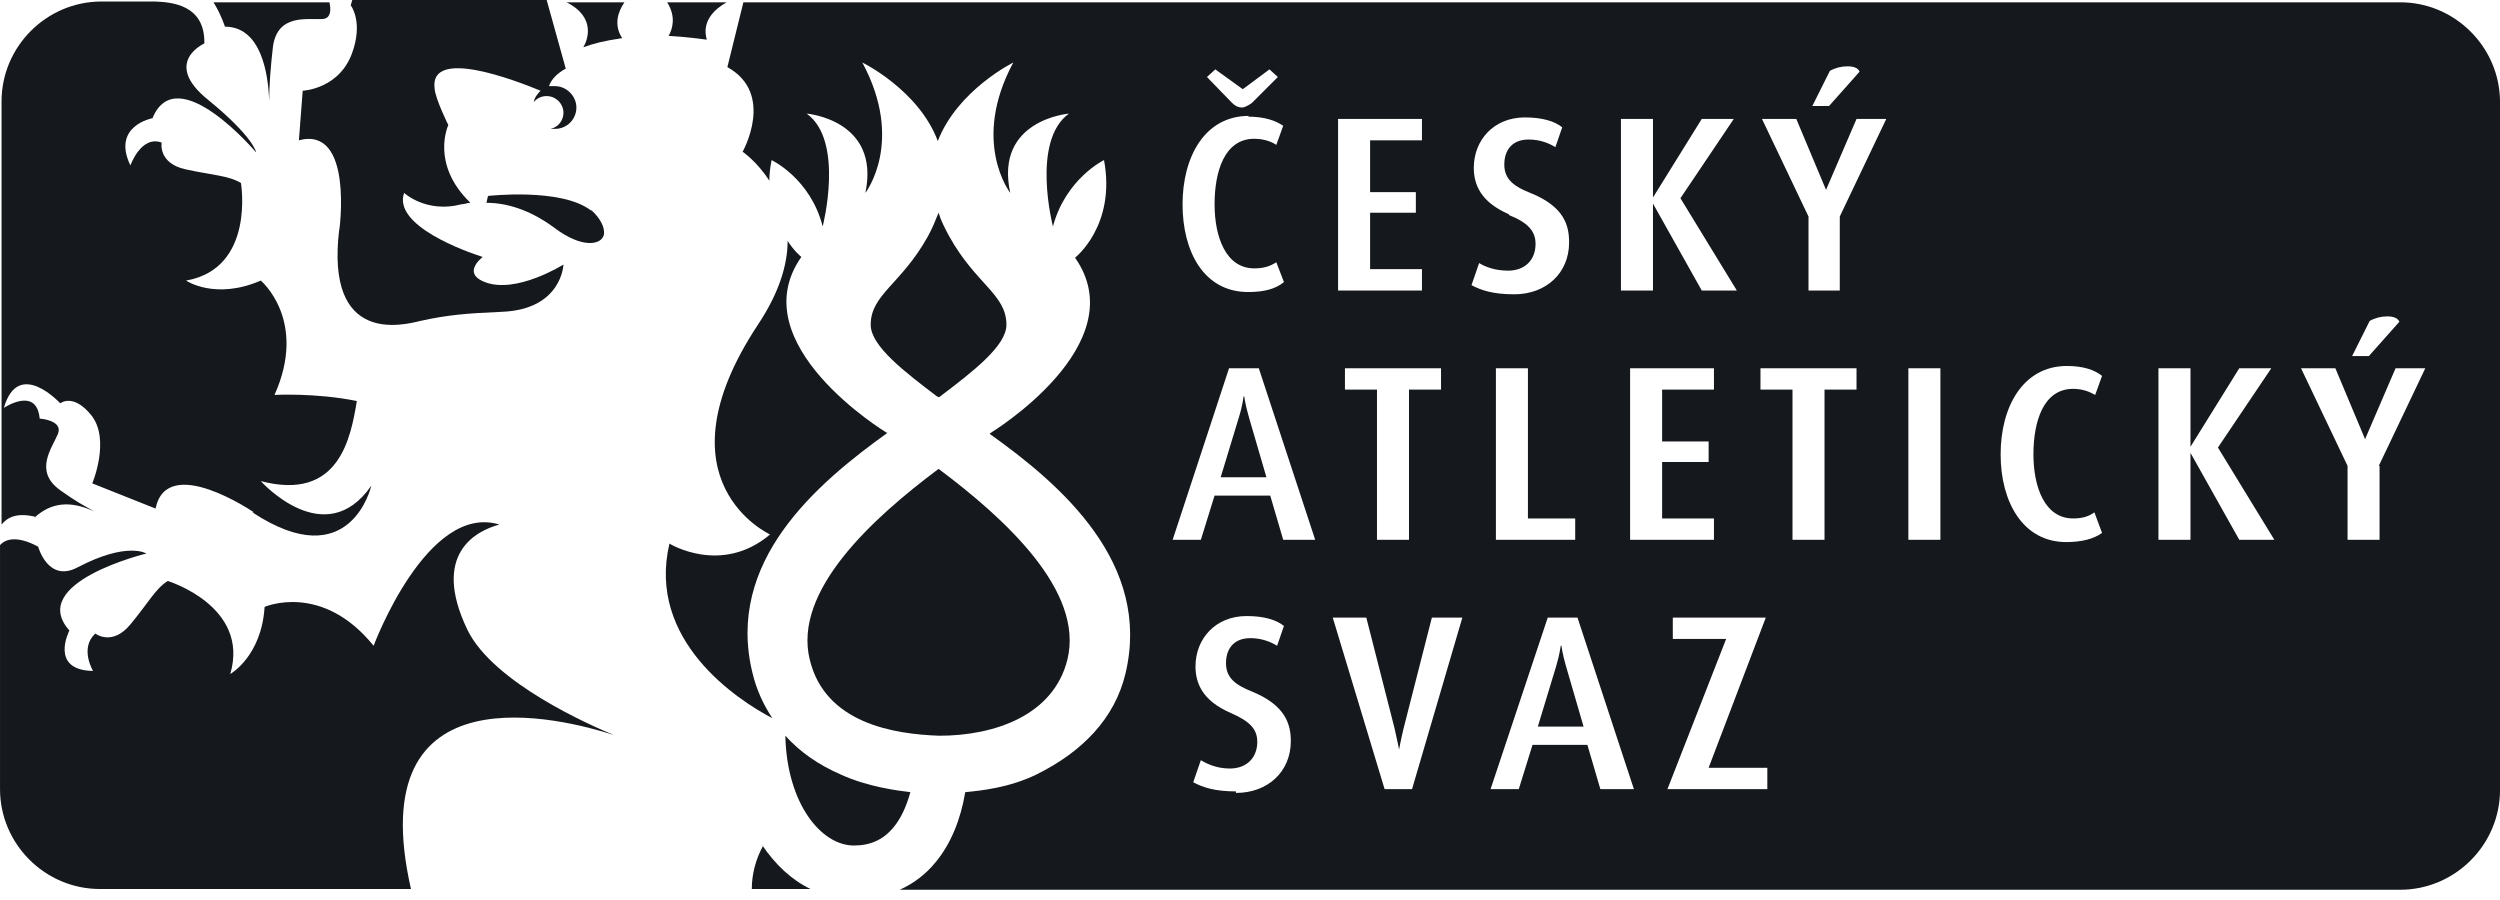 <svg width="100" height="36" viewBox="0 0 100 36" fill="none" xmlns="http://www.w3.org/2000/svg">
<path d="M10.767 4.026C10.767 3.446 10.828 2.623 10.919 1.86C11.102 0.549 12.291 0.793 12.871 0.762C13.267 0.762 13.237 0.336 13.176 0.092H8.54C8.845 0.58 8.998 1.067 8.998 1.067C10.462 1.067 10.736 2.989 10.767 4.056" fill="#15181C"/>
<path d="M1.373 20.708C2.044 20.098 2.807 20.006 3.783 20.464C3.295 20.189 3.051 20.067 2.41 19.61C1.343 18.847 2.075 17.932 2.319 17.353C2.532 16.804 1.587 16.743 1.587 16.743C1.465 15.432 0.154 16.316 0.154 16.316C0.733 14.303 2.41 16.133 2.41 16.133C2.41 16.133 2.929 15.706 3.661 16.621C4.423 17.597 3.691 19.335 3.691 19.335L6.222 20.342C6.68 18.115 10.157 20.494 10.157 20.494H10.096C14.03 23.086 14.853 19.427 14.853 19.427C12.993 22.11 10.431 19.244 10.431 19.244C13.572 20.067 14.03 17.505 14.274 16.041C12.627 15.706 10.98 15.797 10.98 15.797C12.322 12.809 10.431 11.223 10.431 11.223C8.601 12.016 7.442 11.223 7.442 11.223C10.218 10.735 9.638 7.319 9.638 7.319C9.12 7.014 8.51 7.014 7.412 6.77C6.314 6.526 6.466 5.703 6.466 5.703C5.643 5.398 5.216 6.618 5.216 6.618C4.454 5.032 6.1 4.727 6.1 4.727C7.076 2.348 10.248 6.099 10.248 6.099C10.248 6.099 10.157 5.49 8.327 3.995C6.466 2.501 8.174 1.738 8.174 1.738C8.205 0.183 6.863 0.092 6.222 0.061H4.057C1.861 0.061 0.062 1.86 0.062 4.056V20.982C0.306 20.677 0.702 20.494 1.434 20.677" fill="#15181C"/>
<path d="M23.636 8.417C22.447 7.502 19.519 7.838 19.519 7.838L19.458 8.112C20.495 8.112 21.44 8.57 22.142 9.088C23.3 9.972 24.063 9.789 24.154 9.393C24.215 9.088 23.971 8.692 23.666 8.417" fill="#15181C"/>
<path d="M23.331 1.891C23.758 1.738 24.093 1.647 24.886 1.525C24.551 1.006 24.703 0.488 24.978 0.092H22.66C23.88 0.701 23.484 1.647 23.331 1.891Z" fill="#15181C"/>
<path d="M14.121 2.013C13.633 3.568 12.108 3.629 12.108 3.629L11.956 5.611C14.151 5.032 13.572 9.21 13.572 9.21V9.149C12.992 13.846 16.164 12.992 16.805 12.839C17.902 12.595 18.665 12.534 20.068 12.473C22.477 12.382 22.538 10.582 22.538 10.582C22.538 10.582 20.647 11.772 19.397 11.284C18.756 11.04 18.878 10.643 19.305 10.277C18.634 10.064 15.707 9.027 16.164 7.716C16.164 7.716 17.049 8.539 18.451 8.173C18.573 8.173 18.695 8.112 18.817 8.112C17.201 6.557 17.933 5.002 17.933 5.002C17.933 5.002 17.415 3.965 17.384 3.538C17.171 1.891 20.586 3.202 21.623 3.629C21.501 3.751 21.379 3.904 21.349 4.087C21.471 3.934 21.654 3.843 21.867 3.843C22.233 3.843 22.538 4.148 22.538 4.514C22.538 4.819 22.325 5.093 22.02 5.154C22.081 5.154 22.142 5.154 22.203 5.154C22.691 5.154 23.056 4.758 23.056 4.3C23.056 3.843 22.66 3.446 22.203 3.446C22.111 3.446 22.05 3.446 21.959 3.446C22.05 3.172 22.294 2.928 22.63 2.745L21.867 0H14.09L14.029 0.213C14.029 0.213 14.487 0.793 14.151 1.921" fill="#15181C"/>
<path d="M26.716 1.433C27.357 1.464 28.272 1.586 28.272 1.586C28.058 0.854 28.577 0.366 29.065 0.092H26.686C27.052 0.671 26.899 1.159 26.747 1.433" fill="#15181C"/>
<path d="M35.5 17.322C35.5 17.322 35.469 17.322 35.439 17.291C35.439 17.291 29.614 13.754 32.054 10.277C32.054 10.277 31.779 10.064 31.505 9.637C31.505 10.582 31.169 11.71 30.315 12.991C26.168 19.274 30.803 21.378 30.803 21.378C28.851 23.025 26.778 21.744 26.778 21.744C25.863 25.617 29.492 27.996 30.895 28.728C30.529 28.179 30.254 27.569 30.102 26.929C29.004 22.476 32.633 19.365 35.53 17.291" fill="#15181C"/>
<path d="M24.551 29.399C23.667 29.033 19.733 27.326 18.696 25.191C17.232 22.141 19.062 21.226 19.977 20.982C17.079 20.098 14.945 25.831 14.945 25.831C12.871 23.269 10.584 24.276 10.584 24.276C10.461 26.258 9.211 26.96 9.211 26.96C10.004 24.245 6.71 23.239 6.71 23.239C6.222 23.544 5.948 24.093 5.216 24.977C4.484 25.862 3.813 25.343 3.813 25.343C3.173 25.923 3.722 26.838 3.722 26.838C1.953 26.807 2.776 25.221 2.776 25.221C1.068 23.3 5.856 22.141 5.856 22.141C5.856 22.141 5.094 21.653 3.112 22.69C1.922 23.33 1.526 21.866 1.526 21.866C0.672 21.409 0.214 21.562 0.001 21.806V31.565C0.001 33.76 1.8 35.56 3.996 35.56H16.439C14.396 26.594 22.569 28.759 24.551 29.399Z" fill="#15181C"/>
<path d="M37.482 15.859C37.482 15.859 37.512 15.859 37.543 15.889C37.543 15.889 37.573 15.889 37.604 15.859C38.885 14.883 40.257 13.846 40.257 12.992C40.257 11.772 39.037 11.376 37.97 9.454C37.787 9.119 37.634 8.814 37.543 8.509C37.421 8.814 37.299 9.119 37.116 9.454C36.048 11.376 34.828 11.772 34.828 12.992C34.828 13.846 36.201 14.883 37.482 15.859Z" fill="#15181C"/>
<path d="M32.389 26.38C32.999 28.941 35.774 29.368 37.573 29.429C39.799 29.429 42.148 28.606 42.697 26.38C43.368 23.635 40.196 20.738 37.543 18.755C34.889 20.738 31.718 23.635 32.389 26.38Z" fill="#15181C"/>
<path d="M31.413 29.429C31.474 32.144 32.846 33.821 34.158 33.821C34.829 33.821 35.347 33.577 35.744 33.089C36.049 32.723 36.262 32.235 36.415 31.686C35.896 31.625 34.707 31.473 33.639 30.985C32.724 30.588 31.992 30.07 31.413 29.429Z" fill="#15181C"/>
<path d="M30.529 33.822C30.224 34.37 30.072 34.98 30.072 35.56H32.42C31.657 35.194 31.017 34.584 30.498 33.822" fill="#15181C"/>
<path d="M49.742 15.858C49.742 15.858 49.711 16.194 49.559 16.682L48.827 19.091H50.657L49.955 16.682C49.803 16.163 49.772 15.858 49.772 15.858" fill="#15181C"/>
<path d="M62.428 25.831C62.428 25.831 62.398 26.136 62.245 26.654L61.513 29.064H63.343L62.642 26.654C62.489 26.136 62.459 25.831 62.459 25.831" fill="#15181C"/>
<path d="M95.975 0.092H29.736L29.095 2.684C31.017 3.751 29.705 6.069 29.705 6.069C29.705 6.069 30.285 6.465 30.773 7.228C30.773 6.984 30.803 6.709 30.864 6.404C30.864 6.404 32.419 7.136 32.907 9.058C32.907 9.058 33.792 5.642 32.267 4.544C32.267 4.544 35.225 4.788 34.615 7.716C34.615 7.716 36.201 5.673 34.493 2.501C34.493 2.501 36.75 3.599 37.512 5.642C38.305 3.599 40.532 2.501 40.532 2.501C38.824 5.673 40.41 7.716 40.41 7.716C39.769 4.788 42.758 4.544 42.758 4.544C41.233 5.642 42.117 9.058 42.117 9.058C42.636 7.136 44.161 6.404 44.161 6.404C44.649 9.027 43.002 10.308 43.002 10.308C45.442 13.785 39.617 17.322 39.617 17.322C39.617 17.322 39.617 17.322 39.586 17.353C42.453 19.396 46.082 22.537 45.015 26.959C44.588 28.728 43.307 30.07 41.447 30.985C40.379 31.504 39.251 31.626 38.61 31.686C38.427 32.784 38.031 33.76 37.421 34.492C37.024 34.98 36.536 35.346 35.988 35.59H96.006C98.202 35.59 100.001 33.791 100.001 31.595V4.087C100.001 1.891 98.202 0.092 96.006 0.092M94.786 12.839C94.999 12.717 95.243 12.656 95.487 12.656C95.731 12.656 95.914 12.717 95.975 12.87L94.755 14.242H94.085L94.786 12.839ZM73.194 2.836C73.407 2.714 73.651 2.653 73.895 2.653C74.139 2.653 74.322 2.714 74.383 2.867L73.163 4.239H72.493L73.194 2.836ZM64.838 4.758H66.119V7.899L68.07 4.758H69.351L67.217 7.929L69.473 11.62H68.07L66.119 8.143V11.62H64.838V4.758ZM68.345 17.658V18.481H66.485V20.738H68.558V21.592H65.204V14.73H68.558V15.584H66.485V17.658H68.345ZM63.008 20.738V21.592H59.836V14.73H61.117V20.738H63.008ZM53.798 15.584V14.73H57.641V15.584H56.36V21.592H55.079V15.584H53.798ZM53.523 4.758H56.878V5.612H54.804V7.685H56.634V8.509H54.804V10.765H56.878V11.62H53.523V4.758ZM48.613 2.775L49.711 3.568L50.779 2.775L51.114 3.08L50.077 4.117C50.077 4.117 49.833 4.3 49.681 4.3C49.528 4.3 49.406 4.239 49.284 4.117L48.278 3.08L48.613 2.775ZM49.925 4.666C50.565 4.666 51.023 4.819 51.328 5.032L51.053 5.795C50.87 5.673 50.565 5.551 50.169 5.551C48.979 5.551 48.583 6.862 48.583 8.173C48.583 9.485 49.04 10.735 50.169 10.735C50.565 10.735 50.809 10.644 51.053 10.491L51.358 11.284C51.023 11.559 50.565 11.681 49.925 11.681C48.156 11.681 47.302 10.064 47.302 8.173C47.302 6.282 48.186 4.636 49.955 4.636M49.437 31.656C48.613 31.656 48.125 31.504 47.729 31.29L48.034 30.406C48.278 30.558 48.674 30.741 49.193 30.741C49.864 30.741 50.291 30.314 50.291 29.674C50.291 29.155 49.986 28.85 49.223 28.515C48.095 28.027 47.82 27.326 47.82 26.654C47.82 25.557 48.613 24.642 49.864 24.642C50.565 24.642 51.053 24.794 51.358 25.038L51.084 25.831C50.84 25.679 50.474 25.526 50.016 25.526C49.376 25.526 49.04 25.923 49.04 26.532C49.04 27.142 49.467 27.417 50.077 27.661C51.419 28.21 51.633 28.972 51.633 29.643C51.633 30.863 50.718 31.717 49.437 31.717M51.328 21.592L50.809 19.823H48.583L48.034 21.592H46.906L49.162 14.73H50.352L52.608 21.592H51.297H51.328ZM56.482 31.565H55.384L53.31 24.703H54.652L55.78 29.125C55.872 29.521 55.963 29.979 55.963 29.979C55.963 29.979 56.055 29.491 56.146 29.125L57.275 24.703H58.494L56.482 31.565ZM60.355 8.57C59.226 8.082 58.952 7.38 58.952 6.709C58.952 5.612 59.745 4.697 60.995 4.697C61.697 4.697 62.185 4.849 62.489 5.093L62.215 5.886C61.971 5.734 61.605 5.581 61.148 5.581C60.507 5.581 60.172 5.977 60.172 6.587C60.172 7.197 60.599 7.472 61.209 7.716C62.581 8.265 62.764 9.027 62.764 9.698C62.764 10.918 61.849 11.772 60.568 11.772C59.745 11.772 59.257 11.62 58.86 11.406L59.165 10.522C59.409 10.674 59.806 10.826 60.324 10.826C60.995 10.826 61.422 10.4 61.422 9.759C61.422 9.241 61.117 8.905 60.355 8.6M64.014 31.565L63.496 29.796H61.3L60.751 31.565H59.623L61.91 24.703H63.099L65.356 31.565H64.045H64.014ZM70.663 31.565H66.698L69.046 25.557H66.912V24.703H70.632L68.345 30.711H70.693V31.565H70.663ZM74.261 15.584H72.981V21.592H71.7V15.584H70.419V14.73H74.261V15.584ZM73.591 8.661V11.62H72.34V8.661L70.48 4.758H71.852L73.041 7.594L74.261 4.758H75.451L73.591 8.661ZM77.616 21.592H76.335V14.73H77.616V21.592ZM82.923 20.738C83.319 20.738 83.563 20.647 83.776 20.494L84.082 21.317C83.746 21.561 83.258 21.683 82.648 21.683C80.91 21.683 80.025 20.067 80.025 18.176C80.025 16.285 80.91 14.639 82.679 14.639C83.319 14.639 83.776 14.791 84.082 15.035L83.807 15.798C83.594 15.676 83.319 15.554 82.923 15.554C81.733 15.554 81.337 16.865 81.337 18.176C81.337 19.488 81.794 20.738 82.923 20.738ZM89.571 21.592L87.619 18.115V21.592H86.338V14.73H87.619V17.871L89.571 14.73H90.852L88.717 17.902L90.974 21.592H89.571ZM95.182 18.634V21.592H93.902V18.634L92.041 14.73H93.414L94.603 17.566L95.823 14.73H97.012L95.152 18.634H95.182Z" fill="#15181C"/>
</svg>
